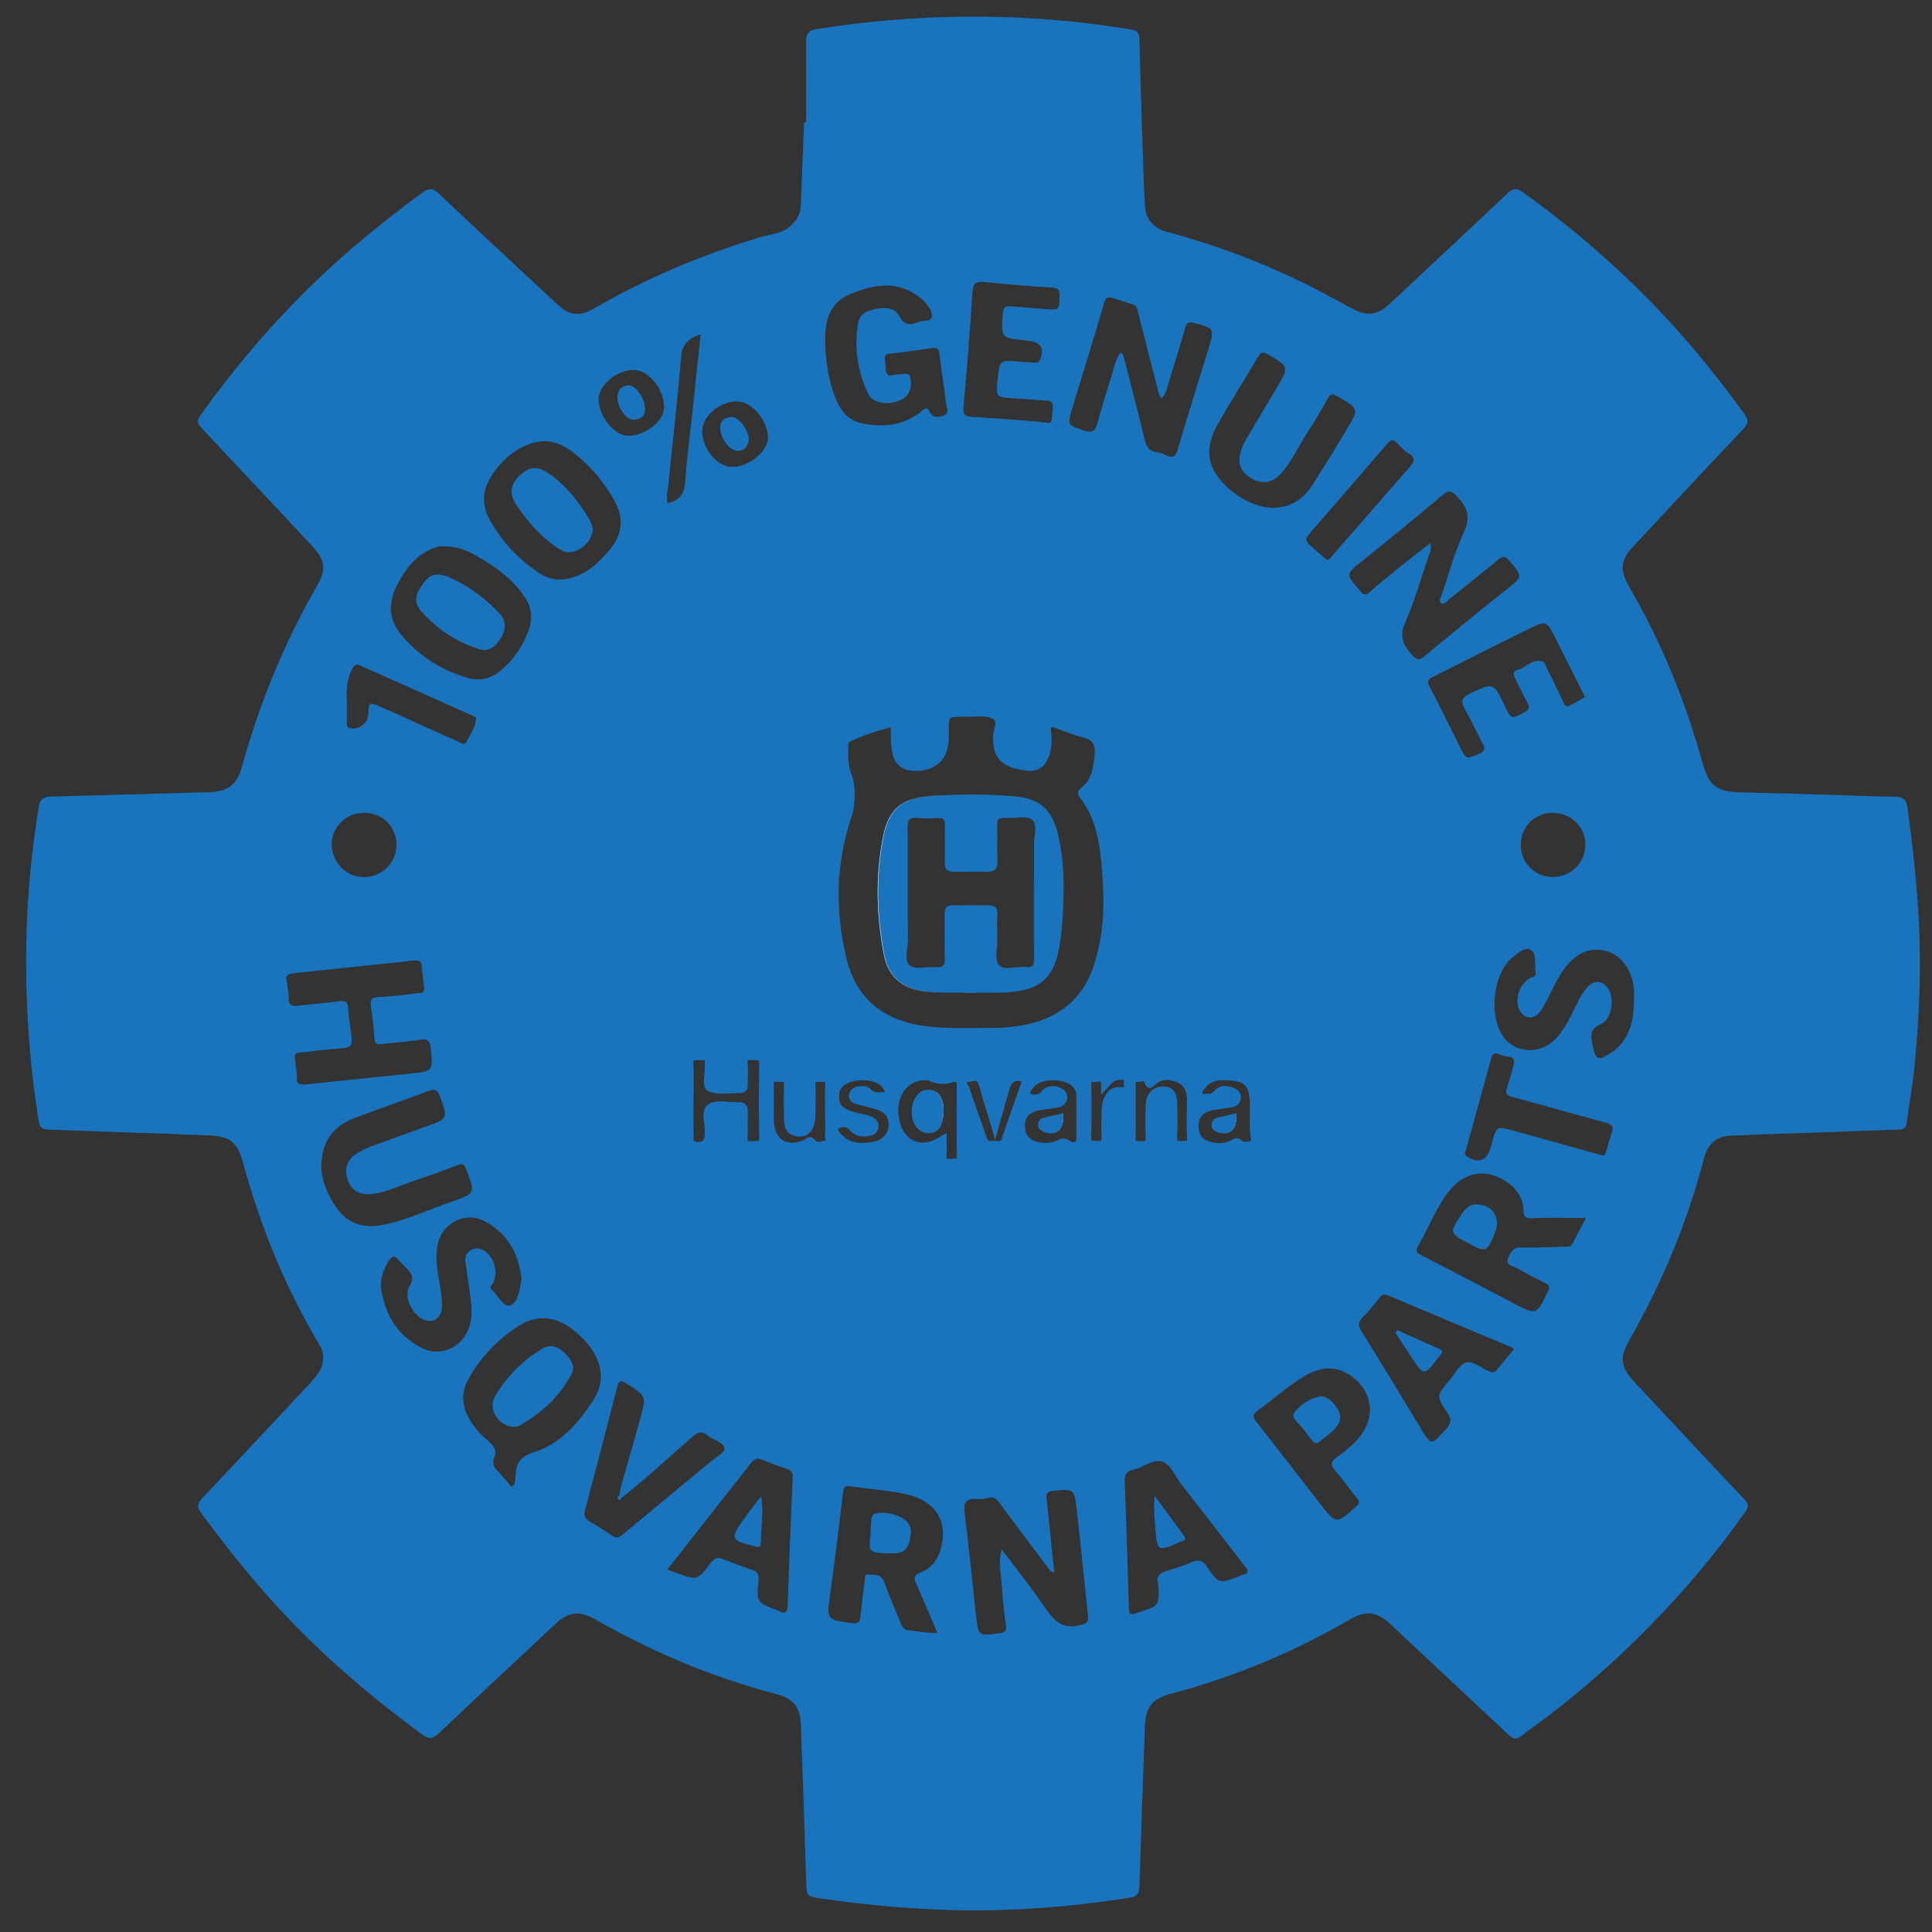 <svg xmlns="http://www.w3.org/2000/svg" xmlns:xlink="http://www.w3.org/1999/xlink" id="Layer_1" x="0px" y="0px" viewBox="0 0 300 300" style="enable-background:new 0 0 300 300;" xml:space="preserve"><rect x="0" y="0" width="300" height="300" fill="#333333" stroke="none"/><style type="text/css">	.st0{fill:#1A74BD;}	.st1{fill:none;stroke:#1A74BD;stroke-width:1.965;stroke-miterlimit:10;}	.st2{fill:#F2F2F2;}	.st3{fill:#1A74BD;stroke:#1A74BD;stroke-miterlimit:10;}</style><g>	<g>		<path class="st0" d="M297.97,143.33c-0.3-6.03-0.96-12-1.79-17.96c-0.17-1.24-0.75-1.64-1.95-1.65c-3.32-0.04-6.64-0.19-9.97-0.3   c-4.77-0.14-9.55-0.26-14.33-0.4c-3.28-0.08-4.57-1.09-5.46-4.21c-0.55-1.94-1.12-3.88-1.74-5.8c-2.47-7.57-5.65-14.81-9.64-21.69   c-1.59-2.74-1.52-4.28,0.41-6.34c5.72-6.16,11.46-12.31,17.24-18.41c0.79-0.83,0.77-1.38,0.15-2.25   c-2.54-3.55-5.21-6.98-8.04-10.31c-7.77-9.14-16.6-17.13-26.33-24.13c-1-0.72-1.58-0.67-2.48,0.18   c-6.03,5.72-12.11,11.37-18.18,17.05c-1.97,1.84-3.55,2.07-5.89,0.81c-2.23-1.21-4.45-2.43-6.72-3.57   c-7.07-3.53-14.43-6.3-22.07-8.35c-2.09-0.57-3.23-1.97-3.38-3.96c-0.1-1.35-0.16-2.69-0.21-4.04   c-0.24-7.31-0.48-14.64-0.66-21.95c-0.03-1.05-0.5-1.36-1.36-1.48c-2.26-0.33-4.51-0.7-6.77-0.96   c-14.06-1.64-28.08-1.3-42.05,0.92c-1.11,0.18-1.6,0.69-1.59,1.86c0.04,4.21,0.01,8.42,0.01,12.62h-0.31   c-0.17,4.31-0.35,8.62-0.51,12.92c-0.05,1.27-0.6,2.23-1.52,3.1c-1.35,1.27-3.13,1.3-4.74,1.79c-9.01,2.72-17.62,6.33-25.77,11.04   c-2.41,1.39-3.89,1.16-5.91-0.72c-6.12-5.69-12.25-11.38-18.32-17.13c-0.92-0.87-1.53-0.81-2.49-0.12   c-3.77,2.75-7.41,5.65-10.96,8.69c-8.67,7.43-16.23,15.87-22.94,25.1c-1.33,1.83-1.31,1.82,0.22,3.45   c5.54,5.89,11.08,11.79,16.6,17.7c1.99,2.13,2.18,3.61,0.7,6.16c-5.11,8.84-8.91,18.22-11.64,28.04c-0.8,2.87-2.23,3.91-5.14,3.98   c-8.2,0.22-16.4,0.48-24.6,0.69c-1.11,0.03-1.64,0.41-1.82,1.6c-1.08,6.66-1.74,13.35-1.91,20.1c-0.24,9.62,0.39,19.18,1.9,28.69   c0.15,0.96,0.53,1.28,1.5,1.31c8.2,0.27,16.4,0.61,24.6,0.88c3.54,0.11,4.73,0.94,5.65,4.33c2.7,9.9,6.55,19.32,11.81,28.15   c0.84,1.41,0.83,2.9-0.03,4.28c-0.48,0.79-1.14,1.47-1.77,2.15c-5.46,5.84-10.91,11.69-16.41,17.49   c-0.77,0.81-0.77,1.38-0.12,2.26c2.86,3.89,5.83,7.69,8.99,11.35c7.52,8.74,16.1,16.3,25.4,23.09c0.99,0.72,1.6,0.63,2.5-0.22   c5.98-5.68,12.03-11.28,18.04-16.93c2.1-1.97,3.77-2.21,6.31-0.75c8.86,5.05,18.18,9,28.07,11.57c2.64,0.68,3.71,1.99,3.81,4.76   c0.3,8.04,0.57,16.09,0.82,24.13c0.08,2.55,0.04,2.52,2.55,2.89c5.8,0.84,11.62,1.4,17.48,1.67c10.16,0.47,20.22-0.27,30.25-1.83   c1.08-0.17,1.43-0.63,1.47-1.73c0.25-8.3,0.56-16.6,0.85-24.91c0.11-3.02,1.16-4.27,4.08-5.04c9.72-2.58,18.93-6.42,27.63-11.45   c2.68-1.55,4.27-1.36,6.55,0.78c6.09,5.72,12.2,11.41,18.29,17.13c0.64,0.6,1.17,0.68,1.89,0.12c1.84-1.42,3.76-2.75,5.59-4.2   c5.16-4.04,10.01-8.42,14.59-13.1c5.34-5.47,10.23-11.31,14.64-17.55c0.55-0.78,0.46-1.26-0.23-1.97   c-5.68-5.99-11.3-12.03-16.93-18.06c-2.23-2.38-2.46-3.82-0.91-6.53c5.11-8.96,9.06-18.4,11.65-28.39   c0.53-2.05,1.96-3.33,3.96-3.42c5.28-0.24,10.57-0.38,15.86-0.57c3.48-0.13,6.95-0.28,10.43-0.38c0.77-0.03,1.11-0.32,1.21-1.08   c0.38-2.92,0.93-5.84,1.21-8.77C297.99,158.17,298.35,150.77,297.97,143.33z M237.48,97.62c2.65-1.3,2.69-1.22,4.03,1.45   c1.4,2.78,2.8,5.55,4.2,8.33c0.12,0.23,0.23,0.47,0.41,0.84c-0.84,0.47-1.65,1.01-2.52,1.38c-0.62,0.27-0.72-0.38-0.91-0.78   c-0.87-1.77-1.73-3.53-2.6-5.3c-0.14-0.28-0.25-0.7-0.48-0.78c-1.64-0.62-2.62,0.96-4.01,1.28c-0.68,0.16-0.63,0.8-0.3,1.4   c0.64,1.18,1.16,2.43,1.84,3.59c0.5,0.85,0.28,1.21-0.54,1.64c-1.95,1-1.92,1.04-2.88-0.96c-1.81-3.81-1.79-3.74-5.55-1.97   c-1.3,0.61-1.32,1.23-0.72,2.33c0.96,1.72,1.78,3.51,2.7,5.24c0.43,0.8,0.58,1.28-0.5,1.74c-1.97,0.84-1.95,0.92-2.94-1.04   c-1.58-3.14-3.11-6.31-4.74-9.42c-0.45-0.85-0.19-1.12,0.51-1.47C227.48,102.62,232.45,100.07,237.48,97.62z M246.17,131.27   c-0.04,2.78-2.3,4.94-5.16,4.91c-2.71-0.03-4.89-2.26-4.87-4.99c0.03-2.87,2.21-5.02,5.04-4.97   C244.06,126.27,246.21,128.45,246.17,131.27z M226.27,77.09c1.53,1.66,2.14,3.14,1.07,5.47c-1.44,3.13-2.35,6.52-3.46,9.81   c-0.13,0.4-0.55,0.97-0.1,1.28c0.43,0.3,0.8-0.23,1.16-0.52c2.58-2.09,5.2-4.13,7.74-6.26c0.7-0.59,1.08-0.52,1.62,0.12   c2.23,2.6,2.18,2.52-0.55,4.68c-4.2,3.31-8.31,6.71-12.43,10.13c-0.81,0.67-1.21,0.85-2.05-0.09c-1.37-1.53-2.04-2.84-1.09-5   c1.46-3.36,2.48-6.92,3.67-10.4c0.18-0.52,0.48-1.03,0.25-1.98c-1.62,1.26-3.09,2.39-4.53,3.55c-1.66,1.34-3.32,2.67-4.91,4.08   c-0.58,0.52-0.95,0.4-1.38-0.09c-0.07-0.08-0.13-0.16-0.19-0.25c-2.18-2.5-2.14-2.45,0.48-4.55c4.16-3.34,8.3-6.71,12.37-10.16   C224.95,76.05,225.42,76.18,226.27,77.09z M215.36,68.96c0.61-0.71,1.01-0.85,1.66-0.08c0.5,0.58,1.08,1.14,1.74,1.54   c1.2,0.73,0.77,1.38,0.09,2.15c-4.02,4.59-8.03,9.2-12.03,13.79c-0.19,0.22-0.25,0.59-0.84,0.55c-0.54-0.48-1.2-1.05-1.86-1.62   c-1.64-1.43-1.65-1.43-0.22-3.08C207.71,77.8,211.56,73.4,215.36,68.96z M195.31,55.47c0.48-0.82,0.81-0.89,1.64-0.4   c3.2,1.89,3.23,1.86,1.38,5.01c-1.6,2.72-3.24,5.43-4.84,8.15c-0.31,0.53-0.58,1.11-0.77,1.69c-0.65,1.95-0.14,3.33,1.59,4.36   c1.64,0.99,3.25,0.75,4.61-0.76c1.65-1.82,2.64-4.09,3.96-6.13c1.15-1.79,2.24-3.61,3.27-5.47c0.45-0.81,0.77-0.81,1.53-0.37   c3.31,1.91,3.36,1.91,1.5,5.03c-1.78,2.97-3.58,5.94-5.47,8.84c-1.37,2.1-3.31,3.38-5.92,3.43c-3.86,0.06-8.76-3.45-9.79-7.01   c-0.65-2.28,0.15-4.33,1.24-6.23C191.19,62.19,193.31,58.87,195.31,55.47z M166.53,63.31c1.66-5.45,3.34-10.89,4.94-16.36   c0.23-0.8,0.58-0.88,1.2-0.7c1.09,0.32,2.17,0.69,3.26,1.03c0.62,0.19,0.66,0.71,0.79,1.22c0.99,3.92,2,7.84,3,11.76   c0.14,0.55,0.23,1.11,0.64,1.62c0.69-0.71,0.85-1.65,1.12-2.51c0.88-2.81,1.74-5.63,2.56-8.47c0.21-0.74,0.48-0.99,1.3-0.77   c3.26,0.86,3.28,0.84,2.29,4.09c-1.58,5.2-3.23,10.38-4.75,15.6c-0.35,1.19-0.86,1.34-1.86,0.87c-0.47-0.22-0.96-0.42-1.47-0.48   c-1.19-0.17-1.55-0.92-1.81-1.98c-1.01-4.19-2.1-8.35-3.18-12.52c-0.09-0.31-0.08-0.73-0.57-0.97c-0.82,1.09-1.01,2.45-1.41,3.7   c-0.79,2.46-1.53,4.94-2.23,7.43c-0.3,1.06-0.77,1.36-1.9,1.02C165.7,66,165.69,66.06,166.53,63.31z M149.61,63.14   c0.56-5.94,1.01-11.89,1.4-17.84c0.09-1.38,0.62-1.63,1.83-1.51c3.5,0.35,7.01,0.67,10.53,0.86c1.04,0.06,1.16,0.41,1.15,1.29   c-0.03,2.2,0.01,2.21-2.16,2.05c-1.81-0.13-3.62-0.26-5.43-0.43c-0.88-0.08-1.14,0.26-1.21,1.13c-0.28,3.77-0.31,3.77,3.47,4.16   c0.2,0.03,0.41,0.07,0.61,0.09c1.85,0.18,2.44,1.26,1.67,2.96c-0.21,0.47-0.55,0.42-0.89,0.41c-0.77-0.03-1.55-0.1-2.33-0.15   c-3.03-0.26-3.03-0.26-3.33,2.71c-0.28,2.84-0.28,2.82,2.51,2.97c1.71,0.09,3.41,0.28,5.12,0.38c0.72,0.04,0.99,0.3,0.92,1.06   c-0.25,3.01,0.11,2.42-2.45,2.19c-3.31-0.3-6.62-0.53-9.93-0.72C149.96,64.69,149.48,64.5,149.61,63.14z M132.02,45.67   c3.69-1.52,7.5-2.24,10.99,0.67c0.08,0.07,0.19,0.11,0.25,0.18c0.7,0.79,1.57,1.69,1.43,2.67c-0.11,0.84-1.42,0.49-2.15,0.83   c-1.28,0.6-2.16,0.46-2.94-1.01c-0.65-1.22-2.14-1.33-3.5-1.05c-1.3,0.27-2.58,0.61-2.85,2.2c-0.64,3.84-0.09,7.55,1.58,11.05   c0.64,1.32,2.79,1.74,4.61,1.08c1.47-0.52,2.11-1.57,2-3.12c-0.06-0.81-0.28-1.3-1.23-1.08c-0.45,0.1-0.96-0.01-1.39,0.13   c-0.93,0.29-1.24-0.1-1.28-0.95c-0.02-0.47-0.06-0.94-0.12-1.4c-0.09-0.64,0.09-0.89,0.81-0.96c2.16-0.22,4.31-0.53,6.47-0.86   c0.77-0.11,1.08,0.06,1.18,0.91c0.3,2.63,0.75,5.25,1.06,7.87c0.07,0.57,0.52,1.42-0.45,1.72c-0.8,0.24-1.65,0.42-2.14-0.62   c-0.35-0.76-0.7-0.55-1.26-0.08c-2.74,2.28-5.95,2.56-9.26,1.88c-2.09-0.42-3.35-1.96-4.1-3.91c-1.05-2.69-1.49-5.5-1.6-8.37   C128.02,50.16,128.63,47.06,132.02,45.67z M149.81,79.08c33.1,0.13,60.62,23.35,67.56,54.32c0.11,0.49,0.21,0.98,0.31,1.48   c0.21,1.03,0.39,2.06,0.55,3.09c0.08,0.53,0.16,1.06,0.23,1.59c0.14,1.11,0.26,2.23,0.36,3.35c0.14,1.75,0.23,3.52,0.24,5.3   c0.29,38.88-31.33,70.24-69.66,70.09c-32.08,0.07-59.18-21.79-67.2-51.4c-0.13-0.47-0.25-0.94-0.36-1.42   c-0.12-0.48-0.23-0.97-0.34-1.45c-0.11-0.49-0.21-0.99-0.31-1.48c-0.1-0.5-0.2-1.01-0.29-1.52c-0.19-1.1-0.36-2.21-0.51-3.33   c-0.09-0.72-0.18-1.45-0.25-2.18c-0.22-2.23-0.33-4.5-0.33-6.79C79.8,110.62,110.58,78.91,149.81,79.08z M114.52,62.33   c2.27,0.03,4.82,3.12,4.73,5.72c-0.08,2.14-3.02,4.48-5.6,4.46c-2.28-0.02-4.67-2.91-4.61-5.57   C109.08,64.55,111.76,62.3,114.52,62.33z M103.76,75.45c0.69-6.7,1.43-13.38,2.01-20.09c0.16-1.91,1.13-2.81,3.03-3.45   c-0.49,4.59-0.96,9.01-1.43,13.42c-0.33,3.09-0.75,6.17-0.95,9.26c-0.12,1.89-0.71,3.18-2.78,3.53   C103.41,77.24,103.66,76.35,103.76,75.45z M98.42,57.45c2.33,0.01,4.75,3.04,4.7,5.86c-0.04,2.14-2.97,4.41-5.64,4.35   c-2.13-0.04-4.52-3.03-4.54-5.67C92.94,59.8,95.79,57.43,98.42,57.45z M76.08,74.3c1.4-2.37,3.33-4.26,5.94-5.28   c2.16-0.85,4.28-0.64,6.22,0.7c3,2.07,5.32,4.79,7.12,7.92c1.48,2.58,1.39,5.19-0.55,7.55c-2.01,2.43-4.26,4.54-7.64,4.81   c-1.38,0.04-2.61-0.42-3.68-1.16c-3.06-2.11-5.57-4.76-7.39-8.04C74.87,78.62,74.82,76.42,76.08,74.3z M61.73,90.7   c1.19-2.24,2.64-4.22,5.01-5.35c0.76-0.36,1.55-0.6,2.25-0.5c1.92-0.01,3.53,0.59,5.02,1.47c2.96,1.74,5.77,3.65,7.64,6.66   c0.95,1.53,1.04,3.16,0.47,4.79c-0.89,2.53-2.35,4.7-4.45,6.42c-1.55,1.26-3.36,1.6-5.14,1.06c-4.09-1.24-7.64-3.48-10.34-6.82   C60.24,96.03,60.31,93.38,61.73,90.7z M54.7,103.86c0.42-0.77,0.75-0.74,1.4-0.45c5.76,2.58,11.53,5.15,17.3,7.73   c0.18,0.08,0.52,0.2,0.52,0.3c-0.02,1.38-0.82,2.48-1.43,3.64c-0.43,0.84-1.05,0.19-1.46,0.02c-3.27-1.43-6.52-2.93-9.77-4.4   c-0.95-0.43-1.92-0.81-2.86-1.24c-0.79-0.36-1.18-0.18-1.18,0.72c0,0.26-0.03,0.52-0.03,0.78c-0.03,1.38-1.65,2.52-2.94,2.08   c-0.47-0.16-0.39-0.57-0.39-0.91c-0.02-0.99-0.01-1.97-0.01-3.3C53.77,107.33,53.77,105.56,54.7,103.86z M56.55,126.21   c2.87,0.02,5.03,2.18,5.01,5.02c-0.02,2.79-2.26,4.97-5.1,4.97c-2.72,0-4.94-2.31-4.95-5.14   C51.51,128.39,53.79,126.19,56.55,126.21z M47.51,168.38c-0.96,0.1-1.53,0-1.4-1.14c0.03-0.2-0.03-0.42-0.04-0.62   c-0.4-3.88-0.98-2.87,2.78-3.43c1.18-0.18,2.38-0.25,3.57-0.35c2.25-0.18,2.35-0.28,2.09-2.47c-0.16-1.29-0.4-2.57-0.46-3.86   c-0.05-1.03-0.49-1.15-1.39-1.03c-2.1,0.28-4.23,0.43-6.33,0.69c-0.98,0.12-1.56-0.04-1.51-1.23c0.03-0.77-0.17-1.54-0.31-2.63   c-0.35-1.05,0.64-1.14,1.53-1.24c6.08-0.65,12.17-1.27,18.25-1.92c0.75-0.08,1.15,0.1,1.21,0.93c0.07,1.09,0.23,2.17,0.35,3.25   c0.11,1.03-0.74,0.85-1.27,0.92c-1.96,0.25-3.91,0.5-5.88,0.58c-1.15,0.05-1.23,0.57-1.1,1.47c0.23,1.64,0.43,3.29,0.55,4.94   c0.06,0.76,0.3,0.98,1.06,0.89c2.01-0.26,4.04-0.35,6.03-0.69c1.25-0.22,1.53,0.28,1.64,1.33c0.36,3.54,0.39,3.57-3.11,3.94   C58.35,167.29,52.92,167.8,47.51,168.38z M52.36,187.7c-1.58-2.13-2.41-4.57-2.48-6.35c0.01-4.2,1.82-6.51,5.59-7.91   c3.69-1.37,7.41-2.66,11.09-4.04c1.03-0.38,1.42-0.1,1.78,0.9c1.23,3.41,1.26,3.4-2.18,4.63c-2.77,1-5.55,1.98-8.32,3.01   c-0.82,0.31-1.64,0.67-2.38,1.13c-1.56,0.98-2.05,2.4-1.51,4c0.6,1.77,1.76,2.51,3.71,2.33c2.47-0.23,4.64-1.41,6.95-2.16   c2.16-0.7,4.3-1.49,6.42-2.32c0.77-0.3,1.02-0.19,1.33,0.6c1.46,3.73,1.52,3.79-2.23,5.08c-3.71,1.27-7.27,3.03-11.18,3.69   C56.23,190.73,53.98,189.88,52.36,187.7z M65.42,209.27c-3.84-1.98-5.76-5.33-6.28-9.54c0-1.55,0.5-2.87,1.35-4.11   c0.45-0.65,0.84-0.61,1.32-0.06c0.34,0.39,0.69,0.77,1.07,1.13c0.89,0.86,1.6,1.54,0.71,3.04c-0.9,1.52,0.25,4.03,1.82,4.99   c1.53,0.94,3.12,0.13,3.21-1.65c0.12-2.52-0.77-4.92-0.84-7.42c-0.03-0.9,0.03-1.77,0.23-2.62c0.77-3.18,4.33-4.95,7.21-3.43   c3.39,1.79,5.21,4.78,5.7,8.57c0.05,0.4,0.03,0.84-0.06,1.24c-0.26,1.32-0.58,3.13-1.8,3.31c-0.99,0.15-1.79-1.64-2.74-2.5   c-0.43-0.39,0.07-0.64,0.21-0.93c0.83-1.72,0.32-3.84-1.21-4.99c-0.63-0.47-1.32-0.6-2.04-0.26c-0.74,0.35-1.1,0.99-1.01,1.77   c0.2,1.75,0.51,3.48,0.73,5.23c0.21,1.69,0.42,3.4-0.16,5.08C71.73,209.3,68.4,210.82,65.42,209.27z M82.97,225.48   c-2.31,0.72-2.84,1.82-2.93,3.79c-0.02,0.4-0.1,0.81-0.15,1.21c-0.17,0.12-0.33,0.25-0.5,0.37c-0.81-0.94-1.58-1.91-2.43-2.8   c-0.55-0.58-0.36-1.24-0.19-1.75c0.4-1.16-0.08-1.79-0.9-2.5c-1.21-1.05-2.33-2.21-3.11-3.65c-1.07-1.99-1.13-3.99-0.06-5.94   c1.92-3.47,4.6-6.27,7.94-8.38c2.74-1.74,5.67-1.43,8.24,0.58c1.06,0.84,2.05,1.76,2.84,2.87c1.86,2.62,2.18,5.42,0.41,8.14   C89.84,220.92,87.04,224.21,82.97,225.48z M94.98,238.42c-1.09-0.79-2.25-1.49-3.42-2.15c-0.77-0.44-0.93-0.97-0.71-1.8   c1.69-6.36,3.35-12.73,4.99-19.11c0.25-0.99,0.49-1.13,1.4-0.55c3.09,1.95,3.15,1.92,2.19,5.43c-0.96,3.5-1.99,6.98-2.97,10.47   c-0.14,0.5-0.19,1.01-0.3,1.52c0.11,0.12,0.23,0.24,0.35,0.36c3.82-2.96,7.32-6.29,10.96-9.45c0.89-0.77,1.49-1.02,2.48-0.19   c0.86,0.7,2.42,0.99,2.57,1.97c0.09,0.58-1.43,1.43-2.26,2.12c-4.51,3.75-9.04,7.47-13.55,11.23   C96.12,238.76,95.68,238.93,94.98,238.42z M123.08,229.48c-0.28,6.59-0.55,13.17-0.77,19.76c-0.04,1.11-0.36,1.44-1.37,0.9   c-0.09-0.04-0.19-0.07-0.29-0.11c-3.16-1.21-3.19-1.21-2.87-4.64c0.08-0.88-0.13-1.34-0.99-1.62c-1.52-0.5-3.03-1.08-4.52-1.67   c-0.8-0.32-1.3-0.19-1.84,0.52c-2.14,2.82-2.17,2.8-5.45,1.6c-0.38-0.14-0.77-0.28-1.36-0.51c4.43-5.64,8.77-11.13,13.08-16.64   c0.47-0.6,0.94-0.68,1.61-0.41c1.3,0.52,2.61,1.01,3.94,1.44C122.98,228.34,123.11,228.77,123.08,229.48z M146.1,240.47   c-0.47,1.69-1.43,3.05-3.09,3.67c-1.19,0.45-1.11,1-0.67,1.96c1.11,2.43,2.13,4.91,3.23,7.45c-1.68,0.1-3.14-0.3-4.64-0.42   c-0.71-0.06-0.87-0.64-1.09-1.17c-0.84-2.06-1.77-4.09-2.5-6.2c-0.47-1.36-1.54-1.19-2.52-1.28c-0.61-0.05-0.49,0.54-0.54,0.92   c-0.23,1.86-0.47,3.71-0.67,5.57c-0.09,0.85-0.28,1.23-1.35,1.07c-3.96-0.56-3.91-0.5-3.37-4.4c0.74-5.3,1.39-10.6,2.02-15.91   c0.09-0.81,0.3-1.07,1.12-0.94c2.82,0.42,5.69,0.6,8.47,1.18C145.25,232.96,147.29,236.2,146.1,240.47z M167.8,252.33   c-2.57,0.69-3.96-0.4-5.32-2.4c-2.18-3.21-4.61-6.25-6.93-9.35c-0.61,2.09-0.06,4,0.04,5.93c0.1,1.92,0.33,3.82,0.6,5.72   c0.13,0.89,0.05,1.24-0.99,1.38c-3.3,0.44-3.3,0.5-3.66-2.91c-0.58-5.3-1.1-10.62-1.77-15.91c-0.19-1.51,0.26-2.07,1.72-2.03   c0.62,0.02,1.28,0.03,1.86-0.14c0.94-0.3,1.42,0.15,1.92,0.84c2.5,3.38,5.03,6.73,7.56,10.09c0.18,0.24,0.31,0.55,0.87,0.63   c-0.25-2.36-0.48-4.69-0.72-7.01c-0.16-1.5-0.3-2.99-0.47-4.49c-0.1-0.79,0.18-1.09,0.99-1.17c3.28-0.33,3.33-0.36,3.71,2.99   c0.62,5.46,1.14,10.94,1.74,16.4C169.05,251.87,168.79,252.06,167.8,252.33z M193,244.53c-0.2,0.04-0.39,0.15-0.58,0.23   c-3.1,1.19-3.14,1.21-5-1.47c-0.64-0.92-1.23-1.21-2.3-0.74c-1.23,0.54-2.52,0.94-3.81,1.33c-1.15,0.34-1.87,0.89-1.46,2.08   c0.18,3.34,0.18,3.34-2.86,4.36c-1.7,0.57-1.67,0.57-1.72-1.31c-0.18-6.28-0.38-12.55-0.62-18.83c-0.04-1.06,0.16-1.7,1.34-1.97   c1.5-0.35,3.01-1.63,4.39-1.28c1.4,0.36,2.02,2.22,2.97,3.43c3.36,4.29,6.66,8.62,10.02,12.92   C193.92,243.99,193.9,244.34,193,244.53z M210.36,223.98c-0.88,0.87-1.86,1.65-2.87,2.37c-0.92,0.65-0.87,1.18-0.18,1.98   c1.18,1.38,2.22,2.86,3.37,4.26c0.48,0.58,0.4,0.89-0.15,1.38c-3.04,2.73-3.03,2.75-5.53-0.44c-3.31-4.25-6.59-8.53-9.92-12.76   c-0.58-0.73-0.61-1.13,0.18-1.71c2.09-1.53,4.06-3.24,6.2-4.69c2.44-1.65,5.08-2.74,7.96-0.97c2.08,1.28,3.2,3.18,3.31,5.42   C212.68,221.06,211.71,222.63,210.36,223.98z M232.43,212.72c-0.44,0.55-0.88,0.33-1.38,0.13c-1.14-0.45-2.25-1.59-3.4-1.26   c-1.11,0.32-1.7,1.73-2.51,2.67c-2.09,2.42-2.16,2.47-0.42,5.06c0.74,1.09,0.6,1.74-0.23,2.65c-2.31,2.54-2.24,2.55-3.97-0.33   c-2.99-4.97-6.01-9.94-9.08-14.86c-0.56-0.9-0.63-1.48,0.18-2.26c0.92-0.89,1.73-1.93,2.53-2.95c0.41-0.52,0.75-0.69,1.42-0.41   c6.35,2.69,12.7,5.34,19.06,8.01c0.14,0.06,0.26,0.17,0.48,0.32C234.21,210.58,233.3,211.64,232.43,212.72z M244.23,193.05   c-0.31,0.64-0.84,0.51-1.33,0.53c-2.23,0.07-4.47,0.19-6.7,0.13c-1.33-0.04-1.72,0.84-2.04,1.75c-0.38,1.06,0.7,1.08,1.26,1.38   c1.48,0.84,2.99,1.67,4.53,2.4c0.75,0.35,0.7,0.65,0.4,1.29c-1.76,3.74-1.74,3.72-5.38,1.81c-4.72-2.48-9.45-4.96-14.21-7.39   c-0.67-0.35-1.04-0.62-0.6-1.38c1.61-2.78,2.73-5.84,4.69-8.41c2.56-3.35,6.11-3.86,9.4-1.43c1.42,1.05,2.28,2.45,2.31,4.21   c0.02,1.15,0.42,1.28,1.5,1.23c2.72-0.14,5.45-0.04,8.21-0.04C245.65,190.31,244.9,191.66,244.23,193.05z M250.29,175.85   c-0.3,0.94-0.6,1.87-0.85,2.82c-0.13,0.53-0.26,0.92-0.77,0.7c-4.53-1.26-8.92-2.47-13.3-3.7c-3.04-0.86-3.03-0.89-3.79,2.18   c-0.04,0.15-0.11,0.29-0.15,0.43c-0.58,2-1.94,2.44-3.69,1.26c-0.49-0.33-0.21-0.62-0.13-0.92c1.31-4.74,2.64-9.47,3.92-14.21   c0.21-0.77,0.53-1.03,1.3-0.7c0.42,0.18,0.89,0.32,1.35,0.36c0.97,0.09,1.04,0.65,0.83,1.41c-0.31,1.09-0.57,2.21-0.96,3.27   c-0.36,0.96-0.14,1.34,0.87,1.61c4.85,1.29,9.66,2.7,14.51,3.99C250.4,174.61,250.56,175.02,250.29,175.85z M253.73,155.35   c-0.05,2.74-0.46,5.38-2.61,7.38c-0.26,0.25-0.54,0.49-0.84,0.69c-2.19,1.42-2.54,1.2-3.03-1.3c-0.29-1.47-0.3-2.36,1.35-3.1   c1.67-0.75,2.14-3.84,1.16-5.43c-0.86-1.38-2.26-1.49-3.35-0.21c-1.08,1.28-1.69,2.85-2.45,4.31c-0.82,1.57-1.67,3.11-3.1,4.23   c-2.36,1.85-5.79,1.4-7.45-0.97c-2.21-3.14-1.63-9.34,1.13-12.02c0.04-0.04,0.07-0.08,0.11-0.11c0.93-0.73,2.19-1.91,3.06-1.33   c0.97,0.64,0.54,2.38,0.74,3.64c0.08,0.55-0.51,0.55-0.86,0.74c-1.53,0.84-2.36,3.03-1.77,4.69c0.57,1.6,2.19,1.92,3.26,0.59   c0.52-0.64,0.9-1.39,1.28-2.13c0.74-1.42,1.36-2.91,2.28-4.23c1.92-2.78,4.18-3.82,6.84-3.1c2.37,0.64,4.1,3.18,4.26,6.26   C253.76,154.42,253.73,154.88,253.73,155.35z"></path>		<path class="st0" d="M88.72,213.39c-1.86,3.53-4.7,6.13-8.19,8.04c-0.22,0.12-0.51,0.09-0.62,0.11c-2.39,0.05-4.21-2.67-3.09-4.62   c1.77-3.11,4.25-5.6,7.32-7.46c1.14-0.69,2.3-0.49,3.29,0.41C88.48,210.82,89.47,211.98,88.72,213.39z"></path>		<path class="st0" d="M232.14,191.38c-1.25,3.13-1.38,3.17-4.26,1.6c-2.81-1.54-2.81-1.54-1.03-4.29c0.57-0.88,1.22-1.69,2.42-1.67   C231.78,187.07,233.07,189.05,232.14,191.38z"></path>		<path class="st0" d="M141.2,239.45c-0.31,1.22-1.15,1.79-2.41,1.75c-0.31-0.01-0.62,0-0.93,0c-2.98-0.13-2.98-0.13-2.69-2.98   c0.01-0.05,0.01-0.1,0.01-0.16c0.11-1.07-0.06-2.84,0.62-3.01c1.43-0.35,3.11-0.06,4.48,0.78   C141.7,236.7,141.55,238.09,141.2,239.45z"></path>		<path class="st0" d="M92.06,82.22c-0.2,1.42-0.94,2.37-2.06,3.04c-1.01,0.6-2.05,0.7-3.08,0.04c-2.81-1.78-4.95-4.24-6.77-6.94   c-1.15-1.72-0.85-3.21,0.5-4.48c1.52-1.45,2.74-1.61,4.59-0.34c2.69,1.85,4.65,4.39,6.31,7.16   C91.82,81.16,91.91,81.75,92.06,82.22z"></path>		<path class="st0" d="M77.9,98.84c-1.01,1.73-2.08,2.43-3.64,1.92c-3.5-1.12-6.48-3.16-8.92-5.91c-0.82-0.93-0.97-2.19-0.23-3.33   c0.76-1.16,1.44-2.48,3.22-2.28c0.4,0.09,0.82,0.13,1.18,0.29c3.09,1.32,5.74,3.29,8.03,5.7C78.5,96.25,78.64,97.57,77.9,98.84z"></path>		<path class="st0" d="M223.74,210.32c-0.1,0.12-0.2,0.24-0.3,0.36c-2.34,3.06-2.33,3.06-4.38-0.11c-0.77-1.21-1.58-2.4-2.37-3.6   c0.09-0.14,0.19-0.28,0.28-0.42c2.18,0.98,4.37,1.96,6.57,2.94C224,209.7,224.04,209.95,223.74,210.32z"></path>		<path class="st0" d="M118.14,239.58c-0.01,0.55-0.3,0.73-0.81,0.57c-0.05-0.01-0.09-0.04-0.14-0.05   c-3.75-0.91-3.86-1.14-1.69-4.21c0.85-1.2,1.78-2.35,2.67-3.53C118.64,234.87,118.15,237.21,118.14,239.58z"></path>		<path class="st0" d="M183.58,239.31c-0.1,0.03-0.2,0.06-0.3,0.11c-3.57,1.55-3.59,1.55-3.89-2.3c-0.11-1.47-0.3-2.94-0.09-4.84   c1.67,2.28,3.13,4.24,4.57,6.22C184.13,238.86,184.05,239.17,183.58,239.31z"></path>		<path class="st0" d="M207.51,221.58c-0.74,0.95-1.78,1.56-2.69,2.33c-0.43,0.36-0.74,0.18-1.03-0.19   c-0.47-0.62-0.98-1.2-1.43-1.84c-0.58-0.8-1.95-1.75-1.43-2.46c0.97-1.32,2.47-2.33,4.26-2.62c1.3,0.23,2.02,1.13,2.62,2.21   C208.36,219.95,208.13,220.79,207.51,221.58z"></path>		<path class="st0" d="M96.5,232.58c-0.12,0.19-0.23,0.48-0.5,0.22c-0.19-0.2-0.07-0.43,0.15-0.58   C96.27,232.34,96.39,232.46,96.5,232.58z"></path>		<path class="st0" d="M98.53,65.18c-1.23,0.13-2.69-1.86-2.65-3.52c0.02-1.11,0.63-1.76,1.7-1.82c1.11-0.06,2.55,1.96,2.56,3.55   C100.25,64.51,99.59,65.08,98.53,65.18z"></path>		<path class="st0" d="M116.28,68.28c-0.13,0.92-0.56,1.69-1.72,1.72c-1.23,0.03-2.69-1.87-2.72-3.53c-0.03-1.2,0.73-1.65,1.77-1.71   C114.67,64.7,116.25,66.78,116.28,68.28z"></path>	</g></g><g>	<path class="st2" d="M107.61,177.66c0.18,0.06,0.36,0.11,0.52,0.14c-0.18-0.02-0.37-0.07-0.58-0.14c-0.6-0.21-0.42-0.64-0.42-1.01  c-0.02-1.92-0.01-3.84-0.01-5.77c0-1.92,0.07-3.84-0.02-5.76c-0.04-0.84,0.3-0.99,0.75-1.01c-0.42,0.03-0.73,0.21-0.69,1.01  c0.09,1.92,0.02,3.84,0.02,5.76c0,1.92-0.01,3.84,0.01,5.77C107.2,177.02,107.01,177.45,107.61,177.66z"></path>	<path class="st2" d="M114.97,169.22c0.63-0.03,0.58-0.53,0.58-0.99c0-1.04,0.07-2.08-0.02-3.11c-0.07-0.81,0.26-0.99,0.75-1.01  c-0.46,0.04-0.76,0.24-0.7,1.01c0.09,1.03,0.02,2.08,0.02,3.11C115.6,168.7,115.66,169.22,114.97,169.22z"></path>	<path class="st2" d="M116.29,177.69c-0.48-0.02-0.84-0.21-0.77-1.07c0.1-1.29-0.01-2.59,0.04-3.89c0.03-0.64-0.08-1.01-0.62-1.09  c0.59,0.06,0.7,0.43,0.68,1.09c-0.06,1.3,0.06,2.6-0.04,3.89C115.51,177.44,115.84,177.65,116.29,177.69z"></path>	<path class="st2" d="M139.06,173.5c-0.47-3.47,1.41-6.12,4.36-6.26c-2.99,0.11-4.89,2.77-4.42,6.26c0.35,2.6,1.89,4.23,3.87,4.4  C140.93,177.7,139.41,176.08,139.06,173.5z M146.4,171.21c-0.26-1.09-0.89-1.89-2.08-1.99h-0.06c1.19,0.09,1.82,0.9,2.08,1.99  c0.12,0.49,0.1,1.02,0.11,1.11c-0.01,2.13-0.65,3.28-1.8,3.57c1.18-0.25,1.85-1.42,1.86-3.57  C146.51,172.23,146.52,171.7,146.4,171.21z M146.47,179.42c0.08-0.81,0.02-1.64,0.02-2.67c-0.02,0.01-0.04,0.03-0.06,0.04  c0,1.01,0.06,1.83-0.02,2.63c-0.08,0.77,0.21,0.94,0.6,0.98C146.66,180.36,146.4,180.15,146.47,179.42z M147.92,167.52  c-0.41,0.14-0.8,0.23-1.18,0.27c0.41-0.03,0.82-0.12,1.25-0.27c0.15-0.05,0.28-0.08,0.39-0.08  C148.25,167.44,148.1,167.46,147.92,167.52z"></path>	<path class="st2" d="M160.19,168.38c0.55-0.6,1.45-0.97,2.44-1.12c-1.01,0.13-1.94,0.51-2.5,1.12c-0.46,0.5-1.04,1.34-0.57,1.73  c0.26,0.21,0.64,0.33,1.03,0.33c-0.38-0.01-0.73-0.13-0.97-0.33C159.15,169.72,159.73,168.88,160.19,168.38z M165.06,172.88  c-0.02,0.01-0.04,0.01-0.06,0.01c0.24,1.87-0.55,3.06-1.84,3.1C164.49,175.99,165.3,174.79,165.06,172.88z M164.63,169.45  c-0.39-0.21-0.79-0.33-1.18-0.31c0.37,0.01,0.75,0.11,1.12,0.31c0.44,0.24,0.71,0.64,0.58,1.16c-0.23,0.92-1.09,0.82-1.76,0.96  c-0.91,0.19-1.86,0.2-2.74,0.47c-1.39,0.42-2.09,1.42-2.04,2.92c0.04,1.43,0.79,2.35,2.09,2.75c0.31,0.09,0.63,0.16,0.94,0.2  c-0.3-0.04-0.59-0.11-0.89-0.2c-1.31-0.4-2.05-1.31-2.09-2.75c-0.04-1.5,0.65-2.5,2.04-2.92c0.88-0.27,1.84-0.28,2.74-0.47  c0.67-0.14,1.53-0.04,1.76-0.96C165.34,170.09,165.07,169.69,164.63,169.45z M165.8,177.54c-0.29-0.19-0.52-0.25-0.7-0.25  c0.18,0.01,0.38,0.08,0.65,0.25c0.35,0.23,0.67,0.33,0.94,0.33C166.43,177.86,166.13,177.75,165.8,177.54z"></path>	<path class="st2" d="M192.61,177.54c-0.27-0.23-0.45-0.31-0.62-0.29c0.16,0.01,0.33,0.09,0.57,0.29c0.18,0.15,0.42,0.23,0.67,0.25  C192.98,177.76,192.77,177.68,192.61,177.54z M185.6,174.94c-0.01-1.5,0.69-2.49,2.09-2.91c0.84-0.25,1.74-0.28,2.59-0.46  c0.73-0.15,1.68-0.03,1.9-1.03c0.1-0.47-0.19-0.9-0.68-1.11c-0.39-0.17-0.79-0.3-1.18-0.31c0.36,0.03,0.75,0.16,1.12,0.31  c0.48,0.21,0.78,0.65,0.68,1.11c-0.22,0.99-1.17,0.87-1.9,1.03c-0.86,0.18-1.75,0.21-2.59,0.46c-1.4,0.42-2.1,1.41-2.09,2.91  c0.01,1.52,0.82,2.46,2.2,2.83c0.41,0.11,0.83,0.19,1.25,0.21c-0.4-0.03-0.8-0.11-1.19-0.21  C186.42,177.4,185.61,176.46,185.6,174.94z M191.91,172.9c0.14,1.88-0.48,2.94-1.67,3.06c1.23-0.08,1.87-1.16,1.72-3.08  C191.95,172.9,191.93,172.9,191.91,172.9z M186.75,170.36c-0.18-0.01-0.33-0.07-0.42-0.24c-0.28-0.53,0.1-1.11,0.46-1.55  c0.74-0.91,1.71-1.25,2.77-1.33c-1.08,0.06-2.07,0.41-2.82,1.33c-0.36,0.43-0.74,1.01-0.46,1.55  C186.37,170.31,186.54,170.36,186.75,170.36z"></path>	<path class="st2" d="M176.56,177.66c-0.49-0.03-0.86-0.17-0.8-1.04c0.1-1.39,0.03-2.8,0.03-4.2c0-1.3-0.01-2.6,0.01-3.89  c0.01-0.41-0.21-1.06,0.53-1.02c-0.68,0-0.47,0.62-0.48,1.02c-0.03,1.3-0.01,2.6-0.01,3.89c0,1.4,0.08,2.81-0.03,4.2  C175.75,177.46,176.1,177.63,176.56,177.66z"></path>	<path class="st2" d="M176.41,167.51c0.25,0,0.53-0.07,0.81-0.09C176.95,167.46,176.66,167.52,176.41,167.51z"></path>	<path class="st2" d="M180.93,167.19c-0.67,0.06-1.31,0.33-1.91,0.87c-0.21,0.18-0.36,0.37-0.49,0.37c0.12-0.04,0.26-0.21,0.43-0.37  C179.58,167.51,180.25,167.24,180.93,167.19z"></path>	<path class="st2" d="M183.05,177.67c-0.55-0.02-0.89-0.19-0.84-1.05c0.1-1.7,0.05-3.42,0.02-5.13c-0.03-1.06-0.12-2.13-1.4-2.28  c1.34,0.11,1.43,1.21,1.46,2.28c0.04,1.71,0.08,3.43-0.02,5.13C182.22,177.44,182.54,177.64,183.05,177.67z"></path>	<path class="st2" d="M122.69,177.95c-1.74-0.13-2.97-1.53-3.04-3.83c-0.06-1.87,0.04-3.74-0.04-5.61  c-0.04-0.82,0.28-1.01,0.81-1.03c-0.48,0.04-0.78,0.25-0.75,1.03c0.08,1.87-0.02,3.74,0.04,5.61  C119.77,176.39,120.98,177.78,122.69,177.95z"></path>	<path class="st2" d="M126.11,173.65c-0.09,1.53-0.83,2.35-1.98,2.33c1.12-0.01,1.84-0.82,1.92-2.33c0.09-1.71,0.1-3.43,0.03-5.14  c-0.04-0.87,0.33-1,0.87-1.01c-0.51,0.02-0.86,0.18-0.82,1.01C126.22,170.22,126.21,171.94,126.11,173.65z"></path>	<path class="st2" d="M127.03,177.8c-0.32-0.01-0.63-0.11-0.84-0.4c-0.16-0.21-0.28-0.3-0.4-0.31c0.13-0.01,0.26,0.07,0.45,0.31  C126.45,177.67,126.73,177.78,127.03,177.8z"></path>	<path class="st2" d="M130.5,176.75c0.87,0.81,1.87,1.15,2.91,1.23c-1.06-0.06-2.08-0.4-2.97-1.23c-0.53-0.49-1.24-1.37-0.7-1.83  c0.26-0.23,0.66-0.38,1.07-0.4c-0.39,0.03-0.76,0.18-1.01,0.4C129.27,175.37,129.98,176.25,130.5,176.75z"></path>	<path class="st2" d="M134.7,169.39c-0.16-0.19-0.41-0.25-0.66-0.25c0.28-0.01,0.53,0.05,0.72,0.25c0.47,0.53,0.98,0.68,1.53,0.71  C135.72,170.08,135.18,169.94,134.7,169.39z"></path>	<path class="st2" d="M135.88,174.98c-0.09,0.7-0.67,0.89-1.25,0.96c-0.1,0.01-0.19,0.02-0.29,0.02c0.08-0.01,0.16-0.01,0.23-0.02  c0.57-0.07,1.15-0.26,1.25-0.96c0.1-0.72-0.41-1.04-0.97-1.22c-0.84-0.26-1.71-0.41-2.55-0.64c-1.91-0.53-2.64-1.39-2.6-2.98  c0.04-1.41,0.92-2.38,2.7-2.75c0.31-0.07,0.63-0.11,0.94-0.14c-0.3,0.03-0.6,0.08-0.89,0.14c-1.77,0.38-2.65,1.35-2.7,2.75  c-0.04,1.59,0.69,2.45,2.6,2.98c0.84,0.23,1.72,0.38,2.55,0.64C135.47,173.94,135.98,174.27,135.88,174.98z"></path>	<path class="st2" d="M153.69,177.71c-0.52,0-0.81-0.33-1.02-0.93c-0.87-2.6-1.86-5.16-2.7-7.75c-0.13-0.42-1.06-1.26,0.03-1.44  c0.33-0.06,0.76-0.21,1.18-0.24c-0.4,0.04-0.8,0.18-1.12,0.24c-1.09,0.18-0.16,1.02-0.03,1.44c0.85,2.6,1.83,5.16,2.7,7.75  C152.93,177.36,153.21,177.68,153.69,177.71z"></path>	<path class="st2" d="M154.3,177.64c0.21-0.01,0.42,0.03,0.63,0.06C154.72,177.69,154.5,177.65,154.3,177.64z"></path>	<path class="st2" d="M157.78,167.36c-0.67,0.13-1.21,0.62-1.44,1.43c-0.57,1.97-1.13,3.95-1.81,6.35  c-0.01-0.03-0.02-0.06-0.03-0.09c0.67-2.35,1.23-4.3,1.79-6.25C156.51,167.95,157.08,167.46,157.78,167.36z"></path>	<path class="st2" d="M169.66,177.66c-0.47-0.04-0.8-0.19-0.77-1.04c0.1-2.69,0.03-5.38,0.04-8.07c0-0.43-0.14-1.05,0.44-1.05  c-0.52,0.05-0.38,0.64-0.38,1.05c-0.01,2.69,0.06,5.38-0.04,8.07C168.91,177.43,169.22,177.61,169.66,177.66z"></path>	<path class="st2" d="M170,167.52c0.18-0.02,0.36-0.06,0.53-0.07C170.35,167.47,170.17,167.51,170,167.52z"></path>	<path class="st2" d="M173.52,167.21c-0.81,0.08-1.31,0.74-2.03,1.52v-0.06C172.2,167.9,172.71,167.26,173.52,167.21z"></path>	<path class="st2" d="M173.95,169.31c0.03,0.01,0.07,0.01,0.09,0.01c-0.05,0-0.1-0.01-0.15-0.01H173.95z"></path>	<path class="st0" d="M164.23,129.36c-0.96-3.8-2.87-5.39-6.78-5.71c-0.55-0.04-1.11-0.09-1.66-0.13c-3.25-0.2-6.5-0.19-9.74-0.01  c-0.55,0.03-1.11,0.06-1.66,0.11c-4.31,0.33-6.35,1.91-7.22,6.16c-1.26,6.12-1.09,12.29,0.08,18.4c0.63,3.3,2.65,5.23,6.09,5.74  c0.68,0.1,1.36,0.15,2.05,0.18c1.77,0.08,3.55-0.02,5.31,0.08c1.91-0.09,3.82,0.03,5.72-0.09c0.72-0.04,1.43-0.13,2.15-0.26  c2.96-0.58,4.79-2.23,5.55-5.16c0.52-2.03,0.77-4.08,0.89-6.15C165.25,138.1,165.33,133.69,164.23,129.36z M160.54,138.62  c0,3.38-0.03,6.75,0.03,10.13c0.02,1.01-0.13,1.56-1.31,1.42c-1.43-0.18-3.34,0.62-4.16-0.33c-0.7-0.81-0.22-2.66-0.24-4.06  c-0.02-1.3-0.07-2.6,0.01-3.89c0.06-1.01-0.49-1.3-1.3-1.31c-1.92-0.03-3.84-0.01-5.76,0c-0.86,0.01-1.14,0.5-1.13,1.32  c0.03,2.28-0.04,4.57,0.03,6.86c0.04,1.04-0.21,1.52-1.35,1.42c-1.39-0.11-3.2,0.43-4.08-0.26c-0.94-0.74-0.3-2.62-0.3-4.01  c-0.04-5.82,0.02-11.64-0.04-17.45c-0.01-1.18,0.3-1.57,1.47-1.45c1.08,0.11,2.18,0.07,3.27,0.01c0.85-0.05,1.06,0.3,1.04,1.08  c-0.04,1.92,0.02,3.84-0.02,5.77c-0.03,0.96,0.31,1.48,1.3,1.48c1.82,0.01,3.64,0.03,5.45,0.01c1-0.01,1.48-0.45,1.43-1.55  c-0.08-1.87,0.04-3.74-0.04-5.61c-0.05-1.01,0.31-1.25,1.23-1.18c1.44,0.1,3.33-0.45,4.21,0.28c0.91,0.76,0.25,2.72,0.27,4.16  C160.58,133.84,160.54,136.23,160.54,138.62z"></path>	<g>		<path class="st3" d="M218.82,142.91c-0.09-1.13-0.21-2.25-0.36-3.35c-0.07-0.53-0.15-1.06-0.23-1.59   c-0.16-1.04-0.35-2.07-0.55-3.09c-0.1-0.5-0.21-0.99-0.31-1.48c-7-30.91-34.49-54.06-67.55-54.2c-39.23-0.16-70,31.54-70,69.66   c0,2.25,0.11,4.47,0.31,6.66c0.07,0.73,0.15,1.46,0.25,2.18c0.14,1.12,0.31,2.23,0.51,3.33c0.09,0.51,0.19,1.02,0.29,1.52   c0.1,0.5,0.2,0.99,0.31,1.48c0.11,0.48,0.22,0.97,0.34,1.45c0.12,0.47,0.24,0.94,0.36,1.42c7.96,29.67,35.09,51.59,67.22,51.52   c38.32,0.15,69.95-31.21,69.66-70.09C219.06,146.51,218.98,144.7,218.82,142.91z M154.52,175.14c0.69-2.4,1.25-4.37,1.81-6.35   c0.23-0.81,0.77-1.3,1.44-1.43c0.03,0,0.04-0.01,0.07-0.01c0.05-0.01,0.11-0.01,0.16-0.02h0.06c0.06,0,0.11,0,0.17,0.01   c0.21,0.01,0.44,0.06,0.67,0.15c0.48,0.19,0.27,0.43,0.18,0.72c-1.03,2.93-2.07,5.85-3.06,8.79c-0.18,0.54-0.48,0.69-0.81,0.7   c-0.03,0.01-0.06,0.01-0.1,0.01c-0.06,0-0.13-0.01-0.19-0.01c-0.21-0.03-0.42-0.06-0.63-0.06c-0.03,0-0.06,0-0.09,0.01   c-0.04,0.01-0.08,0.01-0.12,0.02c-0.13,0.03-0.25,0.04-0.36,0.04h-0.03c-0.48-0.03-0.77-0.35-0.96-0.93   c-0.87-2.6-1.86-5.16-2.7-7.75c-0.13-0.42-1.06-1.26,0.03-1.44c0.32-0.06,0.72-0.2,1.12-0.24c0.04,0,0.09-0.01,0.13-0.01   c0.49-0.01,0.95,0.19,1.18,1.01c0.58,2.11,1.25,4.19,2.01,6.7C154.51,175.07,154.51,175.1,154.52,175.14z M167.66,173.1h0.06   c0,0.98-0.06,1.97,0.01,2.94c0.08,1.09-0.28,1.78-0.94,1.82c-0.03,0.01-0.05,0.01-0.08,0.01h-0.03c-0.25-0.01-0.55-0.12-0.88-0.33   c-0.29-0.19-0.52-0.25-0.7-0.25h-0.03c-0.03,0-0.06,0.01-0.08,0.01c-0.26,0.04-0.47,0.19-0.74,0.3c-0.48,0.19-0.97,0.31-1.47,0.35   c-0.28,0.03-0.55,0.03-0.82,0.01c-0.11-0.01-0.21-0.02-0.32-0.03c-0.3-0.04-0.59-0.11-0.89-0.2c-1.31-0.4-2.05-1.31-2.09-2.75   c-0.04-1.5,0.65-2.5,2.04-2.92c0.88-0.27,1.84-0.28,2.74-0.47c0.67-0.14,1.53-0.04,1.76-0.96c0.13-0.52-0.14-0.92-0.58-1.16   c-0.39-0.21-0.79-0.33-1.18-0.31c-0.04,0-0.08,0-0.11,0.01c-0.36,0.03-0.7,0.15-1.04,0.4c-0.16,0.11-0.23,0.36-0.38,0.48   c-0.35,0.26-0.76,0.39-1.16,0.41c-0.04,0.01-0.08,0.01-0.13,0.01h-0.03c-0.38-0.01-0.73-0.13-0.97-0.33   c-0.47-0.39,0.11-1.23,0.57-1.73c0.55-0.6,1.45-0.97,2.44-1.12c0.14-0.02,0.29-0.03,0.44-0.04c0.31-0.03,0.62-0.03,0.92,0   c1.16,0.07,2.26,0.44,2.91,1.11c0.49,0.5,0.74,1.11,0.74,1.82c-0.01,0.98,0,1.97,0,2.96C167.65,173.1,167.65,173.1,167.66,173.1z    M190.42,167.25c0.18,0,0.34,0.01,0.5,0.01c0.33,0.01,0.64,0.04,0.92,0.09c0.01-0.01,0.01-0.01,0.01,0   c1.99,0.33,2.7,1.5,2.74,4.08c0.02,1.86-0.16,3.73,0.19,5.59c0.07,0.37-0.52,0.72-1.15,0.77c-0.14,0.01-0.28,0.01-0.42,0   c-0.23-0.03-0.45-0.11-0.61-0.25c-0.27-0.23-0.45-0.31-0.62-0.29c-0.17,0.01-0.33,0.1-0.56,0.23c-0.58,0.33-1.21,0.49-1.84,0.52   c-0.2,0.01-0.4,0.01-0.6-0.01c-0.4-0.03-0.8-0.11-1.19-0.21c-1.38-0.37-2.18-1.31-2.2-2.83c-0.01-1.5,0.69-2.49,2.09-2.91   c0.84-0.25,1.74-0.28,2.59-0.46c0.73-0.15,1.68-0.03,1.9-1.03c0.1-0.47-0.19-0.9-0.68-1.11c-0.39-0.17-0.79-0.3-1.18-0.31   c-0.09-0.01-0.17-0.01-0.26,0c-0.37,0.03-0.72,0.18-1.03,0.51c-0.38,0.4-0.72,0.69-1.22,0.69h-0.03c-0.05,0-0.11-0.01-0.16-0.01   c-0.02,0-0.04-0.01-0.06,0c-0.08-0.01-0.16-0.01-0.25,0c-0.13,0.01-0.28,0.04-0.41,0.04c-0.04,0.01-0.09,0.01-0.13,0.01h-0.04   c-0.18-0.01-0.33-0.07-0.42-0.24c-0.28-0.53,0.1-1.11,0.46-1.55c0.74-0.91,1.71-1.25,2.77-1.33   C189.84,167.24,190.13,167.24,190.42,167.25z M176.4,167.51c0.01,0,0.01,0,0.01,0c0.25,0.01,0.53-0.06,0.81-0.09   c0.08-0.01,0.16-0.02,0.25-0.02c0.03,0,0.06,0,0.08,0.01c0.28,0.01,0.52,0.12,0.64,0.49c0.12,0.37,0.22,0.53,0.32,0.54h0.03   c0.13,0,0.28-0.19,0.49-0.37c0.6-0.55,1.25-0.82,1.91-0.87c0.16-0.01,0.31-0.01,0.47-0.01c0.08,0.01,0.16,0.01,0.23,0.03   c0.08,0.01,0.16,0.02,0.23,0.04c0.08,0.01,0.16,0.03,0.23,0.05c0.33,0.06,0.65,0.18,0.99,0.33c1.42,0.64,1.74,1.93,1.72,3.38   c-0.03,1.87-0.09,3.74,0.01,5.6c0.04,0.79-0.24,0.99-0.66,1.04c-0.04,0.01-0.08,0.01-0.11,0.01c-0.18,0.02-0.37,0.01-0.57,0.02   h-0.06c-0.07,0.01-0.14,0.01-0.19,0c-0.06,0-0.11,0-0.16-0.01c-0.52-0.03-0.83-0.23-0.79-1.05c0.1-1.7,0.06-3.42,0.02-5.13   c-0.03-1.07-0.12-2.16-1.46-2.28c-0.07-0.01-0.14-0.01-0.22-0.01h-0.06c-0.07,0-0.14,0-0.2,0.01c-0.07,0.01-0.14,0.01-0.21,0.03   c-1.02,0.18-1.69,1.02-1.74,2.28c-0.06,1.71-0.08,3.43-0.01,5.14c0.04,0.7-0.2,0.94-0.6,1.01c-0.03,0.01-0.07,0.01-0.1,0.01   c-0.03,0.01-0.06,0.01-0.09,0.01c-0.13,0.01-0.28,0.01-0.43,0c-0.11-0.01-0.21-0.01-0.32-0.01c-0.1,0-0.2-0.01-0.3-0.01   c-0.46-0.04-0.81-0.2-0.74-1.04c0.1-1.39,0.03-2.8,0.03-4.2c0-1.3-0.01-2.6,0.01-3.89c0.01-0.4-0.2-1.02,0.48-1.02H176.4z    M173.73,167.2c0.04,0,0.09,0,0.14-0.01c0.08-0.01,0.17-0.02,0.25-0.03h0.03c0.04-0.01,0.09-0.01,0.13-0.01   c0.08-0.01,0.16-0.01,0.23,0c0.31,0.01,0.55,0.16,0.5,0.79c-0.06,0.6,0.34,1.41-0.74,1.39c-0.04,0-0.08-0.01-0.13-0.01   c-0.03,0-0.06,0-0.09-0.01c-0.01-0.01-0.03-0.01-0.04-0.01c-0.02,0-0.03,0-0.05-0.01h-0.06c-0.06-0.01-0.13-0.01-0.19-0.01   c-0.06,0-0.13,0.01-0.19,0.01c-1.06,0.13-1.82,1.21-1.91,2.58c-0.11,1.55-0.13,3.11-0.06,4.65c0.04,0.67-0.14,0.98-0.52,1.08   c-0.03,0.01-0.06,0.02-0.09,0.03c-0.03,0.01-0.05,0.01-0.08,0.02c-0.04,0.01-0.08,0.02-0.12,0.02c-0.01,0.01-0.03,0.01-0.05,0.01   c-0.13,0.01-0.26,0.01-0.42-0.01c-0.22-0.01-0.43-0.01-0.62-0.03c-0.44-0.05-0.74-0.23-0.71-1.04c0.1-2.69,0.03-5.38,0.04-8.07   c0-0.41-0.13-1,0.38-1.05h0.03c0.01,0,0.01,0,0.01,0c0.03,0,0.04,0,0.07,0.01c0.06,0,0.11,0.01,0.18,0.02   c0.01,0.01,0.03,0.01,0.03,0.01c0.02,0,0.03,0.01,0.04,0c0.02,0.01,0.04,0.01,0.08,0.01c0.06,0.01,0.13,0,0.19-0.01   c0.17-0.01,0.35-0.04,0.53-0.07c0.07-0.01,0.13-0.01,0.2-0.01c0.45-0.01,0.82,0.18,0.76,1.23v0.06c0.72-0.79,1.23-1.44,2.03-1.52   C173.59,167.2,173.66,167.2,173.73,167.2z M131.78,120.51c-0.67-1.58-0.58-3.25-0.57-4.91c0-0.48,0.22-0.72,0.65-0.93   c1.96-0.95,4.03-1.62,6.13-2.18c0.83-0.22,0.86,0.18,0.84,0.79c-0.03,1.2-0.03,2.39,0.23,3.57c0.31,1.45,1.2,2.24,2.7,2.34   c3.14,0.21,5.07-1.53,5.07-4.62c0-0.26,0.01-0.52,0-0.78c-0.04-2.95-0.04-2.95,3.03-3.01c0.42-0.01,0.84,0.01,1.25,0   c1.15-0.04,2.43-0.14,3.35,0.43c1.18,0.73,0.25,2.08,0.23,3.12c-0.06,3.17,1.13,4.39,4.77,4.84c1.66,0.21,2.57-0.6,3.06-2.25   c0.33-1.07,0.3-2.18,0.19-3.25c-0.14-1.41,0.4-1.44,1.46-1.04c1.41,0.52,2.82,1.05,4.27,1.43c1.75,0.46,2.2,1.58,2.03,3.23   c-0.21,2.04-0.47,4.04-2.25,5.42c-0.36,0.28-0.42,0.48-0.12,0.86c2.72,3.5,3.23,7.72,3.55,11.89c0.38,4.87,0.27,9.75-1.28,14.48   c-1.96,5.99-6.26,9.01-12.33,9.9c-2.43,0.36-4.87,0.26-7.31,0.29c-2.8,0.03-5.59,0.02-8.38-0.5c-6.04-1.14-9.94-4.73-11.37-10.57   c-1.84-7.52-1.74-15.1,0.82-22.52C132.32,125.01,132.39,121.95,131.78,120.51z M129.8,174.92c0.25-0.22,0.62-0.37,1.01-0.4   c0.09-0.01,0.19-0.01,0.29,0c0.06,0.01,0.11,0.01,0.18,0.03c0.36,0.05,0.73,0.23,1,0.55c0.48,0.58,1.03,0.82,1.64,0.87   c0.14,0.01,0.28,0.02,0.43,0.01c0.03,0,0.05,0,0.08-0.01c0.03,0,0.05,0,0.08-0.01h0.04c0.03,0,0.06,0,0.1-0.01   c0.57-0.07,1.15-0.26,1.25-0.96c0.1-0.72-0.41-1.04-0.97-1.22c-0.84-0.26-1.71-0.41-2.55-0.64c-1.91-0.53-2.64-1.39-2.6-2.98   c0.04-1.41,0.92-2.38,2.7-2.75c0.29-0.06,0.58-0.11,0.89-0.14c0,0,0,0,0.01,0c0.09-0.01,0.19-0.01,0.29-0.02   c0.24-0.01,0.47-0.02,0.7,0c0.14,0.01,0.29,0.02,0.43,0.04c0.03,0,0.05,0.01,0.08,0.01c0.09,0.01,0.18,0.03,0.26,0.04   c0.01,0,0.02,0.01,0.03,0.01c0.08,0.01,0.16,0.03,0.23,0.05c1.36,0.3,2.44,1.14,2.62,2.7h-0.06c-0.28-0.01-0.55,0-0.83,0.01   c-0.12,0.01-0.23,0.02-0.35,0.02c-0.16,0.01-0.32,0.01-0.48,0c-0.55-0.03-1.06-0.18-1.53-0.71c-0.04-0.04-0.09-0.08-0.14-0.11   c-0.01-0.01-0.02-0.01-0.03-0.01c-0.01,0-0.01-0.01-0.01-0.01l-0.01-0.01c-0.02-0.01-0.04-0.03-0.06-0.03h-0.01   c-0.01-0.01-0.01-0.01-0.01-0.01c-0.01-0.01-0.01-0.01-0.01-0.01c-0.03-0.02-0.07-0.03-0.11-0.04c-0.04-0.01-0.09-0.02-0.14-0.03   c-0.06-0.01-0.13-0.01-0.19-0.01c-0.06,0-0.13,0.01-0.19,0.01c-0.2,0.02-0.41,0.05-0.58,0.08c-0.49,0.07-0.91,0.36-0.96,0.88   c-0.06,0.5,0.4,0.72,0.78,0.84c0.89,0.27,1.8,0.45,2.7,0.7c1.86,0.51,2.67,1.42,2.68,2.94c0.01,1.59-1.02,2.87-2.82,3.21   c-0.46,0.09-0.92,0.15-1.38,0.17c-0.28,0.02-0.56,0.02-0.84,0c-1.04-0.08-2.04-0.42-2.91-1.23   C129.98,176.25,129.27,175.37,129.8,174.92z M149.08,179.38c0.02,0.76-0.23,1.01-0.71,1.05c-0.06,0.01-0.13,0.01-0.19,0.01   c-0.09,0-0.19-0.01-0.3-0.01c-0.23-0.02-0.47,0-0.7-0.01c-0.06,0-0.11-0.01-0.16-0.01c-0.36-0.05-0.62-0.25-0.55-0.98   c0.08-0.81,0.02-1.64,0.02-2.67c-0.02,0.01-0.04,0.03-0.06,0.04c-0.97,0.69-1.93,1.04-2.83,1.1c-0.25,0.03-0.49,0.02-0.72,0   c-1.96-0.19-3.47-1.82-3.82-4.4c-0.47-3.47,1.41-6.12,4.36-6.26c0.21-0.01,0.43-0.01,0.65,0.01h0.03c0.04,0,0.09-0.01,0.13,0.01   c0.63,0.32,1.26,0.51,1.89,0.55c0.2,0.01,0.4,0.01,0.6-0.01c0.41-0.03,0.82-0.12,1.25-0.27c0.15-0.05,0.28-0.08,0.39-0.08   c0.55-0.03,0.71,0.49,0.7,1.19C149.03,172.22,149.02,175.8,149.08,179.38z M120.25,167.49c0.05-0.01,0.11-0.01,0.16-0.02   c0.14-0.01,0.3-0.01,0.47,0c0.19,0.01,0.39,0,0.57,0.02c0.04,0,0.08,0.01,0.12,0.01c0.04,0.01,0.07,0.01,0.11,0.02   c0.36,0.06,0.61,0.29,0.57,1.01c-0.09,1.65-0.03,3.32-0.02,4.99c0.01,1.23,0.21,2.34,1.74,2.46c0.05,0.01,0.1,0.01,0.15,0.01   c0.07,0,0.14,0,0.21-0.01c0.08-0.01,0.14-0.01,0.21-0.03c0.01,0,0.01,0,0.01,0c0.03-0.01,0.05-0.01,0.08-0.01   c0.03-0.01,0.05-0.01,0.07-0.02c0.06-0.01,0.11-0.03,0.17-0.06c0.03-0.02,0.07-0.03,0.1-0.04h0.01c0.01,0,0.01-0.01,0.01-0.01   s0.01-0.01,0.01-0.01c0.02-0.01,0.03-0.02,0.04-0.03c0.05-0.03,0.09-0.05,0.13-0.08c0.05-0.03,0.1-0.07,0.14-0.11   c0.09-0.08,0.16-0.15,0.24-0.25c0.04-0.04,0.07-0.09,0.1-0.14c0.04-0.05,0.06-0.1,0.09-0.16c0.03-0.05,0.06-0.11,0.08-0.17   c0.03-0.07,0.06-0.14,0.08-0.21c0.02-0.05,0.03-0.11,0.05-0.16c0.03-0.11,0.06-0.22,0.08-0.34c0.03-0.16,0.04-0.33,0.06-0.51   c0.09-1.71,0.1-3.43,0.03-5.14c-0.01-0.13,0-0.24,0.01-0.34c0.01-0.06,0.02-0.12,0.03-0.18v-0.01c0.01-0.04,0.03-0.08,0.04-0.11   c0.03-0.08,0.08-0.14,0.14-0.19c0.02-0.02,0.04-0.03,0.06-0.04c0.02-0.02,0.04-0.03,0.06-0.04c0.03-0.01,0.04-0.03,0.07-0.03   c0.07-0.03,0.14-0.04,0.22-0.06c0.06-0.01,0.12-0.01,0.18-0.01c0.13-0.01,0.28-0.01,0.43-0.01c0.18,0,0.35-0.01,0.5,0   c0.03,0,0.06,0,0.09,0.01c0.03,0,0.05,0.01,0.08,0.01c0.03,0,0.06,0,0.08,0.01c0.35,0.06,0.57,0.28,0.53,0.94   c-0.08,1.4-0.02,2.81-0.02,4.21c0,1.14,0.04,2.29-0.01,3.43c-0.03,0.52,0.34,1.3-0.36,1.5c-0.34,0.1-0.76,0.22-1.15,0.21   c-0.04,0-0.07-0.01-0.1-0.01c-0.3-0.02-0.58-0.13-0.78-0.4c-0.19-0.25-0.33-0.33-0.45-0.31h-0.02c-0.16,0.01-0.3,0.16-0.48,0.26   c-0.72,0.38-1.42,0.57-2.06,0.6c-0.08,0.01-0.14,0.01-0.22,0.01c-0.11,0-0.23,0-0.33-0.02c-1.7-0.16-2.92-1.56-2.98-3.83   c-0.06-1.87,0.04-3.74-0.04-5.61c-0.01-0.12,0-0.22,0.01-0.31c0-0.02,0-0.04,0.01-0.07c0-0.03,0.01-0.04,0.01-0.06   c0-0.03,0.01-0.04,0.01-0.06c0.01-0.05,0.03-0.09,0.04-0.13c0.01-0.03,0.03-0.06,0.04-0.09c0-0.01,0.01-0.01,0.01-0.01   c0.04-0.07,0.1-0.13,0.17-0.17c0.04-0.03,0.08-0.05,0.13-0.06c0.04-0.02,0.08-0.03,0.13-0.04   C120.24,167.49,120.25,167.5,120.25,167.49z M108.56,164.11c0.18,0,0.37-0.01,0.54,0c0.04,0,0.08,0,0.11,0.01   c0.03,0,0.05,0.01,0.08,0.01c0.45,0.04,0.75,0.26,0.64,1.04c-0.01,0.1-0.01,0.21,0,0.31c0.11,1.22-0.52,3.15,0.3,3.52   c0.45,0.19,0.94,0.28,1.45,0.31c0.15,0.01,0.31,0.02,0.47,0.02c0.23,0,0.47-0.01,0.71-0.02c0.22-0.01,0.44-0.02,0.67-0.04   c0.2-0.01,0.4-0.03,0.6-0.03c0.18-0.01,0.37-0.01,0.55-0.02h0.28c0.01,0,0.01,0,0.01,0c0.69,0,0.64-0.52,0.64-0.99   c0-1.04,0.07-2.08-0.02-3.11c-0.06-0.77,0.24-0.97,0.7-1.01c0.16-0.01,0.35-0.01,0.54,0.01c0.25,0.02,0.51-0.01,0.75,0.01   c0.03,0,0.06,0.01,0.09,0.01c0.42,0.04,0.73,0.23,0.72,1.04c-0.06,3.84-0.06,7.69,0,11.52c0.01,0.75-0.28,0.95-0.65,0.98   c-0.03,0.01-0.06,0.01-0.09,0.01c-0.13,0.01-0.26,0.01-0.4,0c-0.1,0-0.21-0.01-0.31,0c-0.23,0.01-0.45,0.03-0.64,0.01   c-0.45-0.04-0.78-0.25-0.72-1.07c0.1-1.29-0.01-2.59,0.04-3.89c0.03-0.66-0.09-1.03-0.68-1.09c-0.09-0.01-0.2-0.01-0.32-0.01   c-0.31,0.02-0.63,0.01-0.96-0.01c-0.21-0.01-0.43-0.03-0.64-0.04c-0.22-0.02-0.43-0.03-0.64-0.04c-0.21-0.01-0.4-0.02-0.6-0.02   c-0.14,0-0.27,0.01-0.4,0.02c-0.44,0.04-0.83,0.14-1.14,0.36c-0.94,0.7-0.23,2.71-0.28,4.14c-0.04,1.12-0.52,1.74-1.33,1.78   c-0.04,0.01-0.09,0.01-0.13,0.01c-0.07,0-0.13-0.01-0.2-0.01c-0.06-0.01-0.11-0.01-0.16-0.02c-0.16-0.03-0.34-0.08-0.52-0.14   c-0.6-0.21-0.42-0.64-0.42-1.01c-0.02-1.92-0.01-3.84-0.01-5.77c0-1.92,0.07-3.84-0.02-5.76c-0.04-0.8,0.27-0.98,0.69-1.01   C108.07,164.09,108.32,164.12,108.56,164.11z"></path>		<path class="st2" d="M137.3,148.18c-1.16-6.11-1.33-12.28-0.08-18.4c0.87-4.25,2.91-5.84,7.22-6.16c0.53-0.04,1.07-0.08,1.6-0.11   c-0.55,0.03-1.11,0.06-1.66,0.11c-4.31,0.33-6.35,1.91-7.22,6.16c-1.26,6.12-1.09,12.29,0.08,18.4c0.63,3.3,2.65,5.23,6.09,5.74   c0.68,0.1,1.36,0.15,2.05,0.18c-0.66-0.03-1.33-0.09-1.99-0.18C139.95,153.42,137.93,151.49,137.3,148.18z"></path>		<path class="st0" d="M146.52,172.32c-0.01,2.16-0.67,3.32-1.86,3.57c-0.16,0.04-0.33,0.06-0.51,0.06c-0.09,0-0.19-0.01-0.28-0.01   c-1.28-0.15-2.21-1.4-2.3-3.13c-0.04-0.69,0.09-1.35,0.36-1.96c0.4-0.89,1.02-1.55,1.97-1.63c0.11-0.01,0.23-0.01,0.36,0h0.06   c1.19,0.09,1.82,0.9,2.08,1.99C146.52,171.7,146.51,172.23,146.52,172.32z"></path>		<path class="st0" d="M163.16,175.99c-0.16,0-0.32-0.02-0.49-0.05c-0.18-0.04-0.35-0.09-0.53-0.16c-0.51-0.2-0.92-0.46-0.93-1.09   c-0.01-0.61,0.33-0.99,0.87-1.13c0.96-0.26,1.95-0.45,2.93-0.67c0.02-0.01,0.04-0.01,0.06-0.01   C165.3,174.79,164.49,175.99,163.16,175.99z"></path>		<path class="st0" d="M190.24,175.97c-0.16,0.01-0.33,0.01-0.51-0.01c-0.12-0.01-0.25-0.04-0.37-0.07   c-0.65-0.16-1.23-0.46-1.24-1.19c-0.01-0.64,0.43-1.04,1.04-1.19c0.88-0.21,1.77-0.39,2.74-0.6c0.02-0.01,0.04-0.01,0.06-0.01   C192.11,174.81,191.47,175.88,190.24,175.97z"></path>	</g></g></svg>